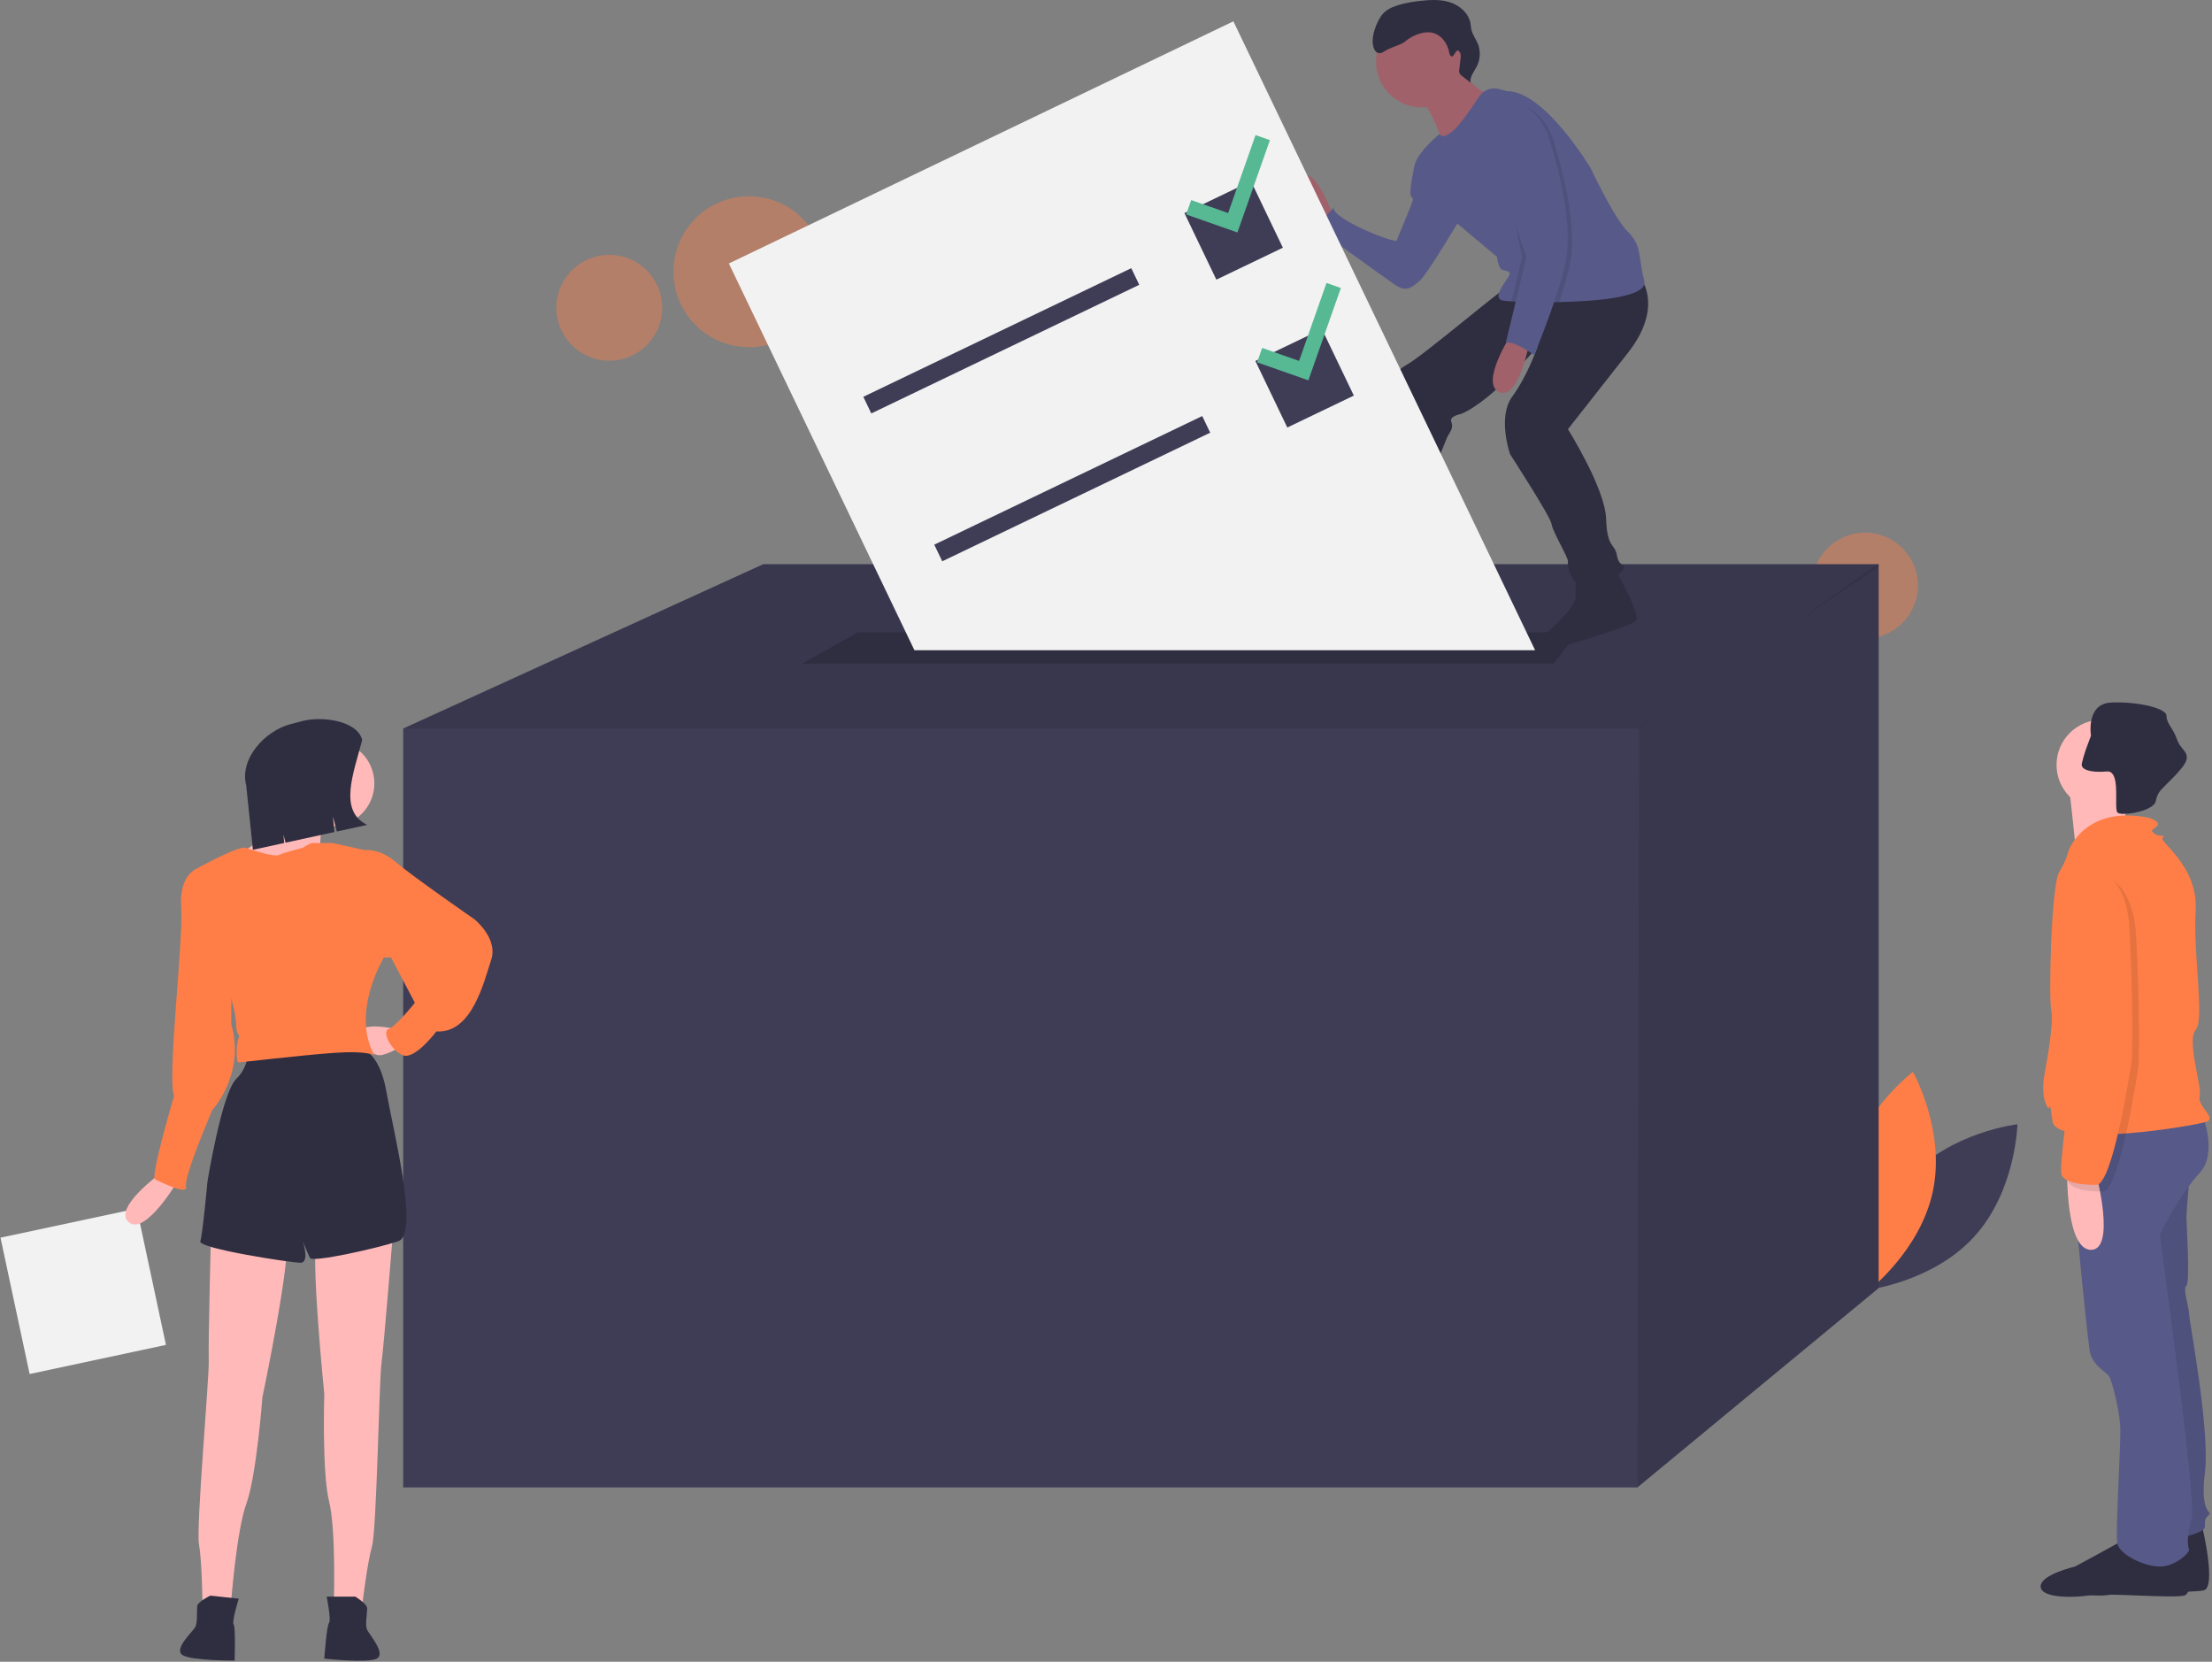 <svg width="916" height="688" viewBox="0 0 916 688" fill="none" xmlns="http://www.w3.org/2000/svg">
<rect x="0" y="0" width="916" height="688" fill="#808080" stroke="none"/>
<g clip-path="url(#clip0)">
<path opacity="0.4" d="M772.307 264.346C784.413 264.346 794.227 254.532 794.227 242.426C794.227 230.319 784.413 220.505 772.307 220.505C760.201 220.505 750.387 230.319 750.387 242.426C750.387 254.532 760.201 264.346 772.307 264.346Z" fill="#FF7E47"/>
<path opacity="0.4" d="M310.139 143.749C327.397 143.749 341.387 129.759 341.387 112.501C341.387 95.244 327.397 81.253 310.139 81.253C292.881 81.253 278.891 95.244 278.891 112.501C278.891 129.759 292.881 143.749 310.139 143.749Z" fill="#FF7E47"/>
<path opacity="0.4" d="M252.307 149.346C264.413 149.346 274.227 139.532 274.227 127.426C274.227 115.319 264.413 105.505 252.307 105.505C240.201 105.505 230.387 115.319 230.387 127.426C230.387 139.532 240.201 149.346 252.307 149.346Z" fill="#FF7E47"/>
<path d="M790.666 487.55C773.346 506.512 772.717 534.134 772.717 534.134C772.717 534.134 800.169 531.013 817.489 512.05C834.809 493.088 835.438 465.466 835.438 465.466C835.438 465.466 807.986 468.587 790.666 487.55Z" fill="#3F3D56"/>
<path d="M800.45 493.006C795.209 518.147 773.178 534.821 773.178 534.821C773.178 534.821 759.645 510.734 764.886 485.592C770.127 460.451 792.157 443.777 792.157 443.777C792.157 443.777 805.691 467.865 800.45 493.006Z" fill="#FF7E47"/>
<path d="M777.955 233.581V533.289L678.052 615.818H166.955V301.631L316.085 233.581H777.955Z" fill="#3F3D56"/>
<path opacity="0.1" d="M777.955 233.581V234.782L742.091 258.788L678.052 301.631H166.955L316.085 233.581H777.955Z" fill="black"/>
<path opacity="0.1" d="M777.955 233.581V533.289L678.052 615.818L678.776 300.907L742.091 258.788L777.376 233.581H777.955Z" fill="black"/>
<path d="M643.303 274.845H332.012L355.178 261.814H653.439L643.303 274.845Z" fill="#2F2E41"/>
<path d="M911.969 632.12C911.969 632.12 918.004 657.356 912.518 658.453C907.032 659.55 880.15 659.196 873.566 660.294C866.983 661.391 853.268 659.55 853.268 654.613C853.268 649.675 867.532 646.384 867.532 646.384C867.532 646.384 887.83 635.411 888.379 634.863C888.928 634.314 911.969 632.12 911.969 632.12Z" fill="#2F2E41"/>
<path d="M907.032 483.445C907.032 483.445 905.386 502.098 905.386 503.744C905.386 505.389 907.032 531.174 905.386 532.272C903.74 533.369 906.483 541.049 906.483 543.792C906.483 546.536 915.261 592.071 913.067 609.626C910.872 627.182 916.359 625.536 914.713 627.182C913.067 628.828 913.067 628.828 913.067 632.12C913.067 635.411 895.511 638.154 895.511 638.154L876.31 516.91L886.185 480.702L907.032 483.445Z" fill="#575A89"/>
<path opacity="0.1" d="M907.032 483.445C907.032 483.445 905.386 502.098 905.386 503.744C905.386 505.389 907.032 531.174 905.386 532.272C903.74 533.369 906.483 541.049 906.483 543.792C906.483 546.536 915.261 592.071 913.067 609.626C910.872 627.182 916.359 625.536 914.713 627.182C913.067 628.828 913.067 628.828 913.067 632.12C913.067 635.411 895.511 638.154 895.511 638.154L876.31 516.91L886.185 480.702L907.032 483.445Z" fill="black"/>
<path d="M904.289 639.8C904.289 639.8 909.775 659.55 904.289 660.647C898.803 661.745 871.921 659.391 865.337 660.488C858.754 661.585 845.039 661.745 845.039 656.807C845.039 651.87 859.303 648.578 859.303 648.578C859.303 648.578 879.601 637.606 880.15 637.057C880.699 636.508 904.289 639.8 904.289 639.8Z" fill="#2F2E41"/>
<path d="M911.969 461.5C911.969 461.5 918.553 477.41 910.872 485.639C903.192 493.868 894.414 510.327 894.414 511.424C894.414 512.521 909.775 621.696 907.58 628.828C905.386 635.96 905.935 640.349 906.483 641.446C907.032 642.543 900.997 648.578 894.414 648.578C887.83 648.578 877.955 643.64 876.858 639.252C875.761 634.863 878.504 597.008 877.955 589.876C877.407 582.744 874.664 572.32 873.566 570.126C872.469 567.931 866.434 565.737 865.337 559.154C864.24 552.57 855.462 468.632 858.205 465.889C860.948 463.146 911.969 461.5 911.969 461.5Z" fill="#575A89"/>
<path d="M870.275 335.319C880.577 335.319 888.928 326.967 888.928 316.666C888.928 306.364 880.577 298.013 870.275 298.013C859.973 298.013 851.622 306.364 851.622 316.666C851.622 326.967 859.973 335.319 870.275 335.319Z" fill="#FFB9B9"/>
<path d="M881.796 325.992C881.796 325.992 877.955 346.291 880.699 348.485C883.442 350.68 859.851 353.972 859.851 353.972C859.851 353.972 857.108 327.089 856.559 324.346C856.011 321.603 881.796 325.992 881.796 325.992Z" fill="#FFB9B9"/>
<path d="M856.559 352.325C856.559 352.325 863.143 333.124 890.025 338.61C890.025 338.61 894.962 340.256 893.316 341.902C891.671 343.547 890.025 343.547 892.219 345.193C894.414 346.839 897.157 345.193 895.511 346.839C893.865 348.485 910.324 358.36 909.226 377.013C908.129 395.666 913.067 421.999 909.226 426.388C905.386 430.777 911.969 449.979 910.872 453.819C909.775 457.659 917.456 462.597 914.164 464.243C910.872 465.889 851.622 475.764 849.976 464.243C848.33 452.722 849.427 460.951 847.781 458.208C846.136 455.465 845.587 450.527 846.684 444.493C847.781 438.458 850.524 423.645 849.427 418.159C848.33 412.673 849.427 366.589 852.719 361.103C856.011 355.617 856.559 352.325 856.559 352.325Z" fill="#FF7E47"/>
<path d="M868.08 486.188C868.08 486.188 876.31 517.459 865.886 517.459C855.462 517.459 856.011 485.09 856.011 485.09L868.08 486.188Z" fill="#FFB9B9"/>
<path d="M862.045 316.665C862.045 318.256 864.35 319.266 867.921 319.496H867.927C869.441 319.582 870.959 319.553 872.469 319.408C874.751 319.2 875.695 321.345 876.085 324.176C876.721 328.845 875.832 335.39 876.858 336.415C878.274 337.831 888.593 336.41 891.819 333.201C892.321 332.75 892.656 332.143 892.768 331.478C893.106 329.518 894.073 327.722 895.522 326.359C897.426 324.28 900.136 321.976 903.192 318.311C908.678 311.728 903.192 311.179 901.546 306.242C899.9 301.304 897.157 299.658 897.157 296.366C897.157 293.075 884.539 290.332 874.115 290.88C863.691 291.429 865.886 304.596 865.886 304.596C865.886 304.596 865.266 306.187 864.525 308.239C863.523 310.813 862.709 313.457 862.089 316.15C862.064 316.32 862.049 316.493 862.045 316.665Z" fill="#2F2E41"/>
<path opacity="0.1" d="M864.24 360.555C864.24 360.555 882.893 359.458 884.539 386.888C886.184 414.319 885.636 440.104 885.636 440.653C885.636 441.201 877.955 493.32 870.823 493.32C863.691 493.32 858.205 492.223 856.559 489.48C854.913 486.737 860.948 447.236 860.948 447.236C860.948 447.236 863.691 405.541 859.302 392.375C854.913 379.208 854.365 362.201 864.24 360.555Z" fill="black"/>
<path d="M861.497 357.812C861.497 357.812 880.15 356.714 881.796 384.145C883.441 411.576 882.893 437.361 882.893 437.91C882.893 438.458 875.212 490.577 868.08 490.577C860.948 490.577 855.462 489.479 853.816 486.736C852.17 483.993 858.205 444.493 858.205 444.493C858.205 444.493 860.948 402.798 856.559 389.631C852.17 376.465 851.622 359.458 861.497 357.812Z" fill="#FF7E47"/>
<path d="M552.19 89.641C552.19 89.641 544.061 66.609 538.19 73.835C532.32 81.061 547.223 93.254 547.223 93.254L552.19 89.641Z" fill="#A0616A"/>
<path d="M590.578 67.061L585.688 68.873C585.688 68.873 583.352 79.254 584.255 81.061C585.158 82.867 585.61 81.512 584.255 85.125C582.9 88.738 578.836 98.222 578.384 99.577C577.933 100.932 552.191 90.996 552.191 86.028C552.191 86.028 546.771 92.351 544.062 93.706C544.062 93.706 573.868 115.383 577.932 118.093C581.997 120.803 584.255 119.448 587.868 116.286C591.481 113.125 606.836 86.932 606.836 86.932L590.578 67.061Z" fill="#575A89"/>
<path d="M577.481 227.383C577.481 227.383 577.932 232.351 578.836 232.803C579.739 233.254 586.513 244.545 578.836 246.803C571.158 249.061 566.642 248.158 564.836 249.061C563.029 249.964 531.416 251.771 530.965 246.803C530.513 241.835 546.319 240.932 546.319 240.932C546.319 240.932 560.771 231.448 563.029 226.48C565.287 221.512 577.481 227.383 577.481 227.383Z" fill="#2F2E41"/>
<path d="M669.158 236.416C669.158 236.416 679.997 254.932 677.287 257.19C674.578 259.448 648.188 267.677 644.32 268.029C639.352 268.481 635.739 264.416 639.803 262.158C643.868 259.9 652.449 250.416 652.449 247.255V239.126L669.158 236.416Z" fill="#2F2E41"/>
<path d="M679.545 115.383C679.545 115.383 689.029 127.125 674.126 146.093L649.287 177.706C649.287 177.706 664.642 202.093 665.094 214.738C665.545 227.384 668.707 224.674 669.61 230.093C670.513 235.513 674.578 232.803 671.416 236.867C668.255 240.932 656.513 244.545 652.9 241.384C651.657 240.247 650.687 238.844 650.061 237.28C649.436 235.716 649.171 234.032 649.287 232.351C649.287 230.545 642.965 220.158 642.513 216.996C642.061 213.835 625.352 188.093 625.352 188.093C625.352 188.093 619.932 172.738 626.255 164.158C632.578 155.577 636.756 143.407 636.756 143.407C636.756 143.407 618.126 165.964 605.029 171.383C605.029 171.383 600.061 172.287 600.965 174.545C601.868 176.803 600.965 178.158 599.61 180.416C598.255 182.674 588.771 208.867 585.61 215.642C582.448 222.416 583.803 226.48 580.19 228.738C576.577 230.996 560.319 229.19 560.319 226.932C560.319 224.674 562.577 218.803 563.932 215.642C565.287 212.48 576.126 175.9 575.223 169.577C574.319 163.254 575.674 154.674 582.448 151.061C589.223 147.448 623.545 118.093 625.352 118.093C627.158 118.093 679.545 115.383 679.545 115.383Z" fill="#2F2E41"/>
<path d="M588.771 44.48C599.247 44.48 607.739 35.988 607.739 25.512C607.739 15.037 599.247 6.544 588.771 6.544C578.295 6.544 569.803 15.037 569.803 25.512C569.803 35.988 578.295 44.48 588.771 44.48Z" fill="#A0616A"/>
<path d="M604.126 27.319C604.126 27.319 609.997 37.706 617.223 39.061C624.449 40.416 598.255 61.19 598.255 61.19C598.255 61.19 591.933 41.319 586.513 40.416C581.094 39.513 604.126 27.319 604.126 27.319Z" fill="#A0616A"/>
<path d="M585.61 69.77C585.61 75.641 603.223 92.351 603.223 92.351L619.932 106.351C619.932 106.351 620.384 111.319 622.191 111.771C623.997 112.222 626.255 112.222 624.449 114.932C622.642 117.641 618.126 123.512 622.191 124.416C623.416 124.602 624.651 124.72 625.889 124.768C626.973 124.831 628.247 124.89 629.678 124.944C633.02 125.062 637.202 125.138 641.732 125.107C643.019 125.102 644.329 125.087 645.661 125.062C662.736 124.723 682.517 122.758 680.9 116.287C678.191 105.448 679.997 101.835 674.126 95.964C668.255 90.093 658.771 69.77 658.771 69.77C658.771 69.77 639.803 37.706 623.997 37.706L620.714 36.843C619.188 36.441 617.575 36.529 616.102 37.095C614.629 37.661 613.372 38.676 612.508 39.996C609.338 44.823 604.338 52.076 601.416 54.416C596.9 58.029 596.196 55.436 596.196 55.436C596.196 55.436 585.61 63.9 585.61 69.77Z" fill="#575A89"/>
<path d="M625.804 138.416C625.804 138.416 612.707 158.738 620.836 162.351C628.965 165.964 633.481 141.125 633.481 141.125L625.804 138.416Z" fill="#A0616A"/>
<path d="M601.171 23.37C600.443 23.278 600.213 22.359 600.09 21.636C599.434 17.762 596.547 14.088 592.668 13.463C591.185 13.265 589.678 13.387 588.246 13.819C586.194 14.382 584.269 15.33 582.571 16.612C581.741 17.371 580.78 17.974 579.736 18.393C579.024 18.602 576.002 19.945 575.296 20.173C573.743 20.672 572.459 22.297 570.86 21.976C569.33 21.668 568.749 19.821 568.503 18.28C567.943 14.77 569.953 9.532 571.95 6.592C573.466 4.36 576.032 3.076 578.596 2.241C581.601 1.329 584.689 0.715 587.814 0.409C592.033 -0.089 596.403 -0.353 600.446 0.951C604.489 2.255 608.171 5.445 608.926 9.626C609.083 10.497 609.112 11.389 609.305 12.252C609.775 14.359 611.169 16.131 611.982 18.13C612.569 19.599 612.841 21.174 612.782 22.755C612.723 24.335 612.333 25.886 611.637 27.306C610.511 29.571 608.553 31.747 608.975 34.241L605.49 31.493C604.987 31.207 604.596 30.756 604.385 30.217C604.173 29.678 604.153 29.083 604.327 28.53L604.834 24.166C605.009 23.376 604.93 22.55 604.608 21.807C603.059 19.101 602.385 23.523 601.171 23.37Z" fill="#2F2E41"/>
<path opacity="0.1" d="M633.933 107.254L629.678 124.944C633.969 125.097 639.645 125.179 645.661 125.061C647.178 120.509 648.628 115.763 649.739 111.319C653.804 95.061 647.029 70.222 643.416 58.48C639.803 46.738 630.771 43.577 630.771 43.577C627.068 44.879 623.571 46.704 620.384 48.996C614.513 53.061 633.933 107.254 633.933 107.254Z" fill="black"/>
<path opacity="0.1" d="M630.32 106.351L625.889 124.768C626.973 124.831 628.247 124.89 629.679 124.944C633.02 125.062 637.202 125.138 641.732 125.107C643.362 120.27 644.939 115.167 646.126 110.416C650.191 94.158 643.417 69.319 639.804 57.577C636.191 45.835 628.288 58.706 628.288 58.706C628.288 58.706 631.449 51.029 625.578 55.093C619.707 59.158 630.32 106.351 630.32 106.351Z" fill="black"/>
<path d="M628.965 42.673C628.965 42.673 637.997 45.835 641.61 57.577C645.223 69.319 651.997 94.157 647.932 110.415C643.868 126.673 635.287 146.996 635.287 146.996C635.287 146.996 626.707 140.674 623.545 142.028L632.126 106.351C632.126 106.351 612.706 52.157 618.577 48.093C621.764 45.8 625.262 43.976 628.965 42.673Z" fill="#575A89"/>
<path d="M635.697 269.199L510.75 8.828L301.829 109.085L378.665 269.199H635.697Z" fill="#F2F2F2"/>
<path d="M468.468 111.03L357.503 164.28L360.808 171.167L471.773 117.917L468.468 111.03Z" fill="#3F3D56"/>
<path d="M497.847 172.252L386.882 225.502L390.187 232.389L501.152 179.139L497.847 172.252Z" fill="#3F3D56"/>
<path d="M518.029 75.007L490.479 88.228L503.699 115.778L531.249 102.557L518.029 75.007Z" fill="#3F3D56"/>
<path d="M547.408 136.229L519.858 149.45L533.079 177L560.629 163.779L547.408 136.229Z" fill="#3F3D56"/>
<path d="M519.927 55.924L508.581 88.206L493.286 82.83L491.193 88.785L512.423 96.246L525.881 58.017L519.927 55.924Z" fill="#57B894"/>
<path d="M549.306 117.146L537.96 149.428L522.666 144.053L520.573 150.007L541.802 157.468L555.261 119.239L549.306 117.146Z" fill="#57B894"/>
<path d="M12.267 568.87L68.717 556.812L56.659 500.362L0.209 512.42L12.267 568.87Z" fill="#F2F2F2"/>
<path d="M67.147 485.279C67.147 485.279 46.413 500.089 53.325 506.013C60.236 511.937 74.059 488.241 74.059 488.241L67.147 485.279Z" fill="#FFB9B9"/>
<path d="M162.919 507.988C162.919 507.988 158.97 557.355 157.983 564.266C156.995 571.178 156.008 633.381 154.033 640.292C152.059 647.203 150.084 663.988 150.084 663.988H138.236C138.236 663.988 139.223 633.38 136.261 621.532C133.299 609.684 134.287 577.102 134.287 577.102C134.287 577.102 128.362 518.849 131.324 510.95C134.287 503.051 162.919 507.988 162.919 507.988Z" fill="#FFB9B9"/>
<path d="M147.122 661.026C147.122 661.026 152.059 663.988 152.059 665.963C152.059 667.938 151.071 672.874 152.059 674.849C153.046 676.824 159.958 684.722 156.008 686.697C152.059 688.672 134.287 686.697 134.287 686.697C134.287 686.697 135.274 672.874 136.261 671.887C137.249 670.9 135.274 661.026 135.274 661.026H147.122Z" fill="#2F2E41"/>
<path d="M87.443 506.778C87.443 506.778 86.189 556.287 86.445 563.264C86.701 570.241 81.154 632.203 82.392 639.284C83.631 646.364 83.833 663.264 83.833 663.264L95.615 664.508C95.615 664.508 97.846 633.965 102.036 622.494C106.225 611.022 108.663 578.516 108.663 578.516C108.663 578.516 120.669 521.206 118.552 513.04C116.436 504.874 87.443 506.778 87.443 506.778Z" fill="#FFB9B9"/>
<path d="M87.089 660.629C87.089 660.629 81.869 663.057 81.662 665.02C81.454 666.984 81.918 671.997 80.729 673.857C79.54 675.718 71.838 682.847 75.558 685.226C79.278 687.604 97.159 687.506 97.159 687.506C97.159 687.506 97.628 673.655 96.75 672.57C95.872 671.484 98.872 661.873 98.872 661.873L87.089 660.629Z" fill="#2F2E41"/>
<path d="M149.097 433.937C149.097 433.937 156.996 434.924 159.958 451.709C162.92 468.494 173.781 510.95 164.894 513.912C156.008 516.874 129.35 522.798 128.363 520.823C127.375 518.849 125.401 513.912 125.401 513.912C125.401 513.912 128.363 522.798 124.413 522.798C120.464 522.798 81.958 516.874 82.945 513.912C83.932 510.95 85.907 489.228 85.907 489.228C85.907 489.228 91.831 452.697 97.755 446.772C99.469 445.126 100.801 443.123 101.654 440.905C102.507 438.687 102.861 436.308 102.692 433.937H149.097Z" fill="#2F2E41"/>
<path d="M163.907 426.038C163.907 426.038 151.072 423.076 149.097 427.026C147.122 430.975 154.034 436.899 156.996 436.899C159.958 436.899 164.894 433.937 164.894 433.937L163.907 426.038Z" fill="#FFB9B9"/>
<path d="M137.249 342.114C147.064 342.114 155.021 334.157 155.021 324.342C155.021 314.527 147.064 306.57 137.249 306.57C127.433 306.57 119.477 314.527 119.477 324.342C119.477 334.157 127.433 342.114 137.249 342.114Z" fill="#FFB9B9"/>
<path d="M134.286 337.178C134.286 337.178 131.324 351 133.299 351C135.274 351 118.489 359.886 118.489 359.886L105.653 357.912L101.704 351.988C101.704 351.988 122.438 338.165 122.438 330.266C122.438 322.367 134.286 337.178 134.286 337.178Z" fill="#FFB9B9"/>
<path d="M125.401 351C125.401 351 128.363 349.025 129.35 349.025H137.249C138.236 349.025 151.072 351.987 151.072 351.987L158.97 396.418C158.97 396.418 145.148 419.127 155.021 436.899C155.021 436.899 152.059 434.924 138.236 435.912C124.413 436.899 99.73 439.861 98.742 439.861C97.755 439.861 97.755 431.962 98.742 429.988C99.73 428.013 97.755 429 97.755 424.064C97.755 419.127 94.793 410.241 94.793 410.241L80.97 359.886C80.97 359.886 98.742 350.013 101.704 351C104.666 351.987 113.553 354.949 115.527 353.962C117.502 352.975 125.401 351 125.401 351Z" fill="#FF7E47"/>
<path d="M148.109 352.975L151.071 351.987C151.071 351.987 156.995 351 163.907 356.924C170.818 362.848 196.489 380.62 196.489 380.62C196.489 380.62 206.363 388.519 203.401 397.405C200.439 406.291 195.502 428.013 180.692 427.026C180.692 427.026 171.806 438.874 166.869 436.899C161.932 434.924 157.983 427.026 160.945 426.038C163.907 425.051 171.806 415.178 171.806 415.178L161.932 396.418H158.97L148.109 390.494L148.109 352.975Z" fill="#FF7E47"/>
<path d="M88.869 358.899L80.97 359.886C80.97 359.886 74.059 362.848 75.046 375.684C76.034 388.519 69.122 446.773 72.084 453.684C72.084 453.684 62.211 487.254 64.185 488.241C66.16 489.228 78.008 495.152 77.021 491.203C76.034 487.254 87.882 459.608 87.882 459.608C87.882 459.608 101.705 444.798 95.78 424.064V407.279L88.869 358.899Z" fill="#FF7E47"/>
<path d="M152.04 341.524L139.488 344.259L137.875 338.078L138.495 344.475L118.246 348.886L117.356 345.474L117.698 349.006L104.729 351.831L101.955 325.199C99.103 314.271 109.512 302.623 120.441 299.771L125.289 298.506C133.315 296.411 147.905 298.315 150 306.342C146.334 320.336 140.083 335.678 152.04 341.524Z" fill="#2F2E41"/>
</g>
<defs>
<clipPath id="clip0">
<rect width="914.817" height="687.575" fill="white" transform="translate(0.209)"/>
</clipPath>
</defs>
</svg>
